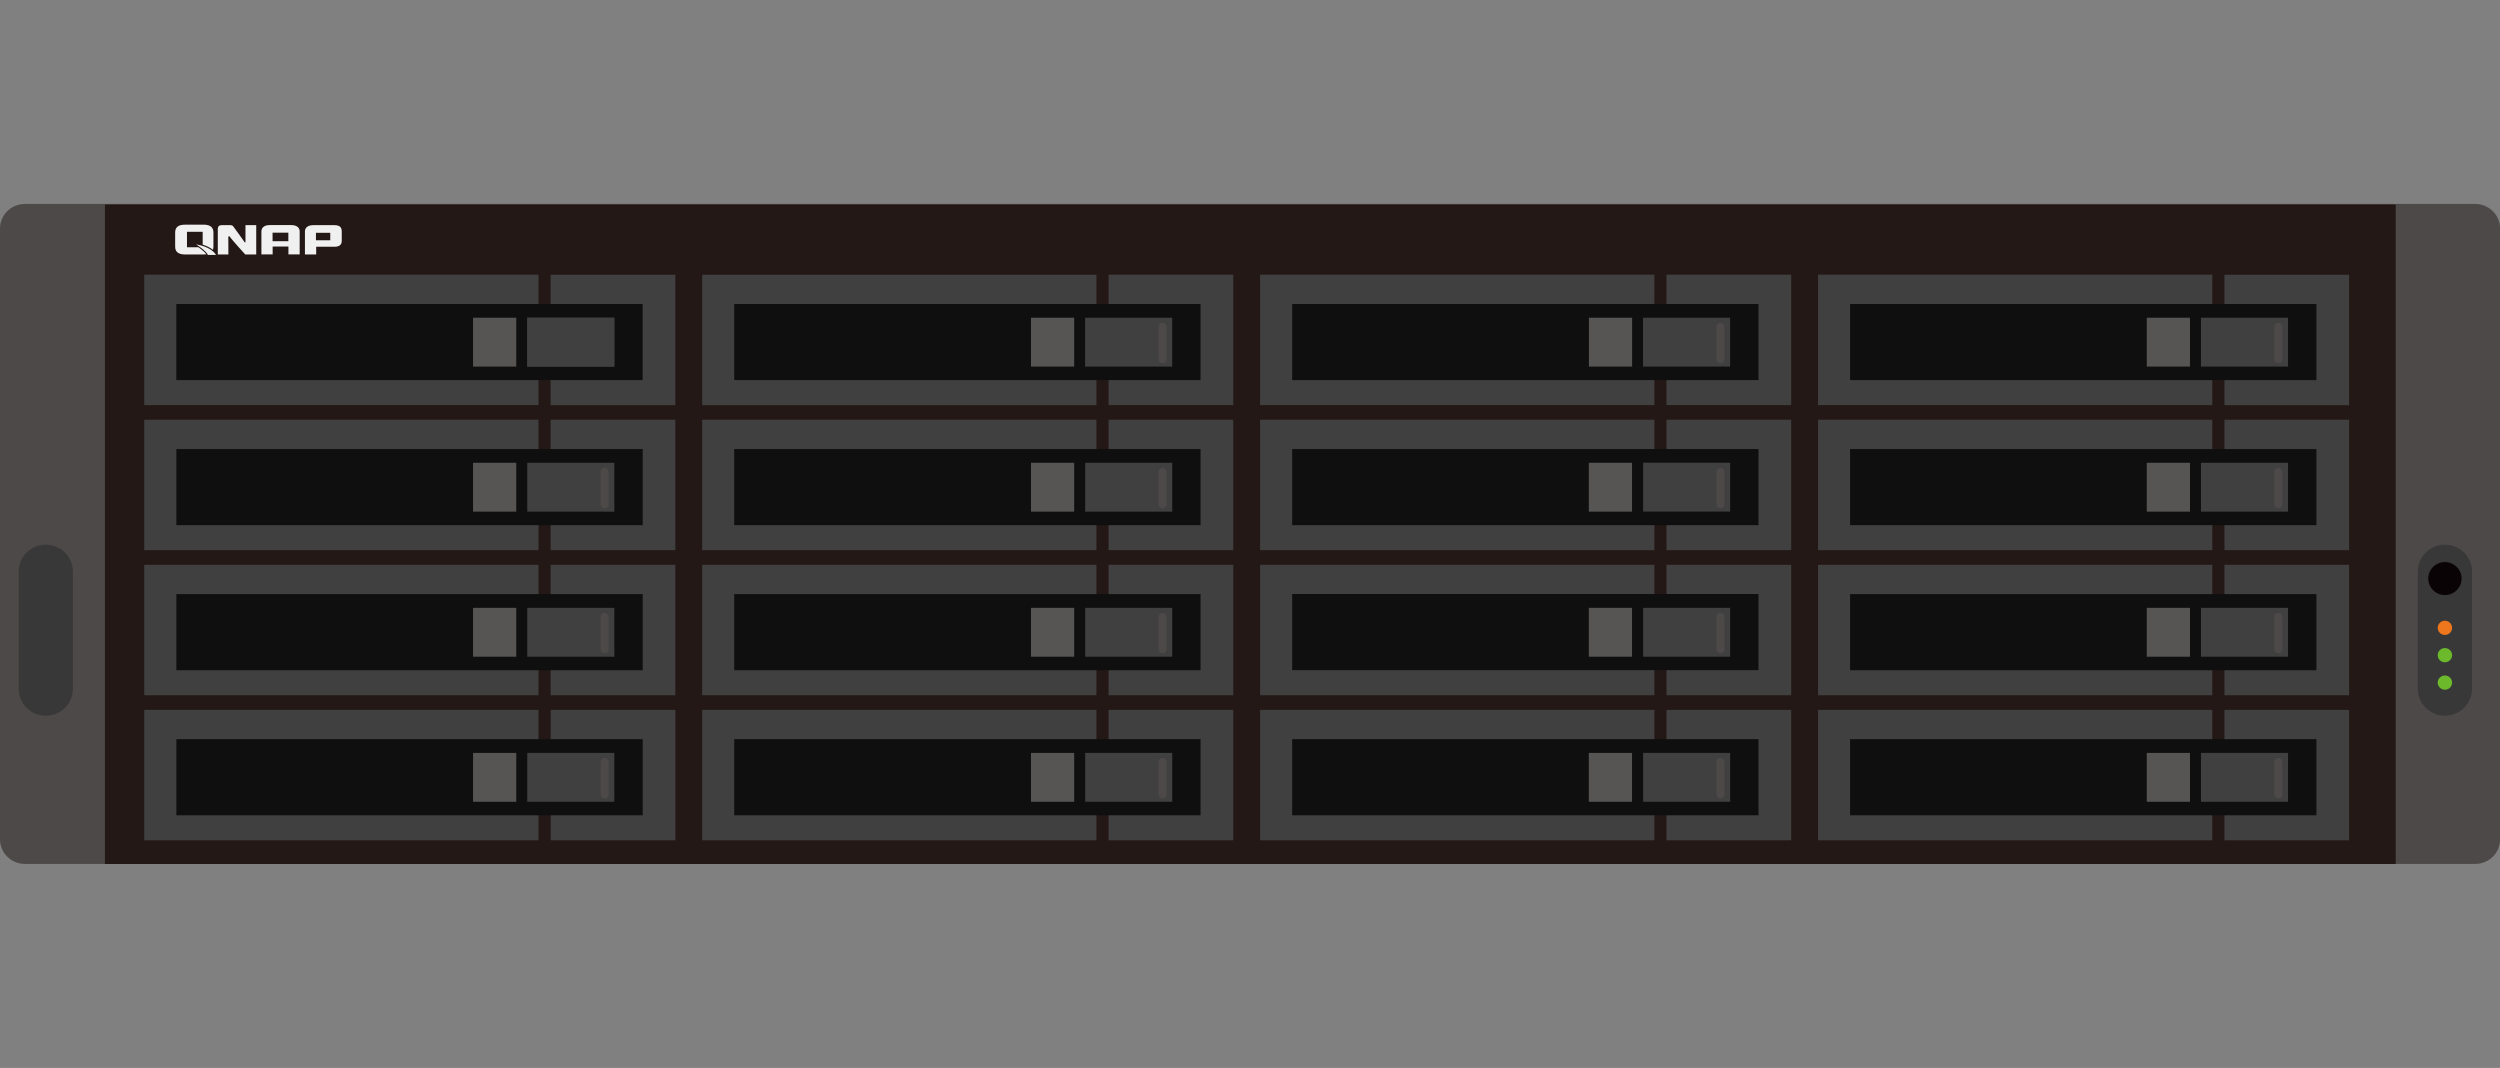 <?xml version="1.0" encoding="UTF-8"?>
<svg id="uuid-309d88c6-cba0-490b-b3fd-86179eb6967d" data-name="圖層 1" xmlns="http://www.w3.org/2000/svg" viewBox="0 0 309 132">
  <rect x="0" y="0" width="309" height="132" fill="#808080" stroke="none"/>
  <path d="M3.07,25.21h302.87c1.69,0,3.07,1.36,3.07,3.04v75.49c0,1.68-1.37,3.04-3.07,3.04H3.07c-1.69,0-3.07-1.36-3.07-3.04V28.25c0-1.68,1.37-3.04,3.07-3.04Z" style="fill: #4d4948;"/>
  <rect x="12.97" y="25.28" width="283.14" height="81.51" style="fill: #231815;"/>
  <path d="M30.35,29.93s-.03.04-.07.03c0,0-.03,0-.05-.03-.24-.36-1.14-1.59-1.43-1.99h0s-.01-.01-.01-.01c0,0,0,0,0,0-.07-.06-.17-.1-.3-.1h-1.12c-.14,0-.25.04-.33.12-.08.08-.11.19-.12.32h0v3.18h1.31s0-1.68-.01-2.17c0-.03.03-.08.13-.07,0,0,.04,0,.05.03.25.4,1.91,2.21,1.91,2.21h1.36v-3.62h-1.33v2.1h0ZM24.23,30.2c.44.28,1.22.82,1.47,1.31h1c-.16-.29-.75-1.01-2.47-1.31h0ZM42.02,28.01c-.14-.11-.36-.17-.65-.18h0-2.64c-.33,0-.59.07-.77.21-.18.14-.27.33-.27.56h0v.02h0v2.83h1.39v-.95h2.25c.61,0,.91-.24.91-.73v-1.16c0-.28-.08-.48-.22-.6h0ZM40.82,29.7h-1.77v-.93h1.77v.93ZM36.76,28.03c-.18-.14-.43-.21-.77-.21h-2.64c-.33,0-.59.07-.77.21-.18.14-.27.33-.27.58v2.83h1.39v-.97h1.95v.97h1.39v-2.83c0-.24-.09-.44-.27-.58h0ZM35.64,29.81h-1.95v-1.05h1.95v1.05ZM24.52,30.56h-1.41v-1.91h1.94v1.59c.58.18.98.41,1.26.63.04-.11.07-.23.07-.38v-1.76c0-.6-.36-.92-1.07-.96h-2.46c-.8,0-1.2.32-1.2.96v1.76c0,.64.4.96,1.2.96h2.34c.11,0,.22-.01.32-.02-.22-.3-.62-.62-.97-.87h0Z" style="fill: #f0f0f0;"/>
  <g>
    <rect x="17.83" y="33.95" width="48.73" height="16.12" style="fill: #404040;"/>
    <rect x="68.06" y="33.96" width="15.41" height="16.12" style="fill: #404040;"/>
    <rect x="21.79" y="37.57" width="57.64" height="9.41" style="fill: #0f0f0f;"/>
    <rect x="65.17" y="39.27" width="10.76" height="6.04" style="fill: #404040;"/>
    <rect x="58.47" y="39.27" width="5.34" height="6.04" style="fill: #565554;"/>
    <rect x="74.24" y="39.9" width=".99" height="4.99" rx=".48" ry=".48" style="fill: #4d4948;"/>
  </g>
  <g>
    <rect x="17.83" y="51.88" width="48.73" height="16.12" style="fill: #404040;"/>
    <rect x="68.06" y="51.88" width="15.41" height="16.12" style="fill: #404040;"/>
    <rect x="21.8" y="55.5" width="57.64" height="9.41" style="fill: #0f0f0f;"/>
    <rect x="65.17" y="57.2" width="10.76" height="6.04" style="fill: #404040;"/>
    <rect x="58.47" y="57.2" width="5.34" height="6.04" style="fill: #565554;"/>
    <rect x="74.24" y="57.83" width=".99" height="4.99" rx=".48" ry=".48" style="fill: #4d4948;"/>
  </g>
  <g>
    <rect x="17.83" y="69.81" width="48.73" height="16.12" style="fill: #404040;"/>
    <rect x="68.06" y="69.81" width="15.41" height="16.12" style="fill: #404040;"/>
    <rect x="21.8" y="73.43" width="57.64" height="9.41" style="fill: #0f0f0f;"/>
    <rect x="65.17" y="75.13" width="10.76" height="6.04" style="fill: #404040;"/>
    <rect x="58.47" y="75.13" width="5.34" height="6.04" style="fill: #565554;"/>
    <rect x="74.24" y="75.76" width=".99" height="4.99" rx=".48" ry=".48" style="fill: #4d4948;"/>
  </g>
  <g>
    <rect x="17.83" y="87.74" width="48.73" height="16.12" style="fill: #404040;"/>
    <rect x="68.07" y="87.74" width="15.41" height="16.12" style="fill: #404040;"/>
    <rect x="21.8" y="91.36" width="57.64" height="9.41" style="fill: #0f0f0f;"/>
    <rect x="65.17" y="93.06" width="10.76" height="6.04" style="fill: #404040;"/>
    <rect x="58.47" y="93.06" width="5.34" height="6.04" style="fill: #565554;"/>
    <rect x="74.24" y="93.69" width=".99" height="4.99" rx=".48" ry=".48" style="fill: #4d4948;"/>
  </g>
  <g>
    <rect x="86.79" y="33.96" width="48.73" height="16.12" style="fill: #404040;"/>
    <rect x="137.02" y="33.95" width="15.41" height="16.12" style="fill: #404040;"/>
    <rect x="90.75" y="37.57" width="57.64" height="9.41" style="fill: #0f0f0f;"/>
    <rect x="134.12" y="39.27" width="10.76" height="6.04" style="fill: #404040;"/>
    <rect x="127.43" y="39.27" width="5.34" height="6.04" style="fill: #565554;"/>
    <rect x="143.2" y="39.9" width=".99" height="4.99" rx=".48" ry=".48" style="fill: #4d4948;"/>
  </g>
  <g>
    <rect x="86.79" y="51.88" width="48.73" height="16.12" style="fill: #404040;"/>
    <rect x="137.02" y="51.88" width="15.41" height="16.12" style="fill: #404040;"/>
    <rect x="90.75" y="55.5" width="57.64" height="9.41" style="fill: #0f0f0f;"/>
    <rect x="134.13" y="57.2" width="10.76" height="6.04" style="fill: #404040;"/>
    <rect x="127.43" y="57.2" width="5.34" height="6.04" style="fill: #565554;"/>
    <rect x="143.2" y="57.83" width=".99" height="4.99" rx=".48" ry=".48" style="fill: #4d4948;"/>
  </g>
  <g>
    <rect x="86.79" y="69.81" width="48.73" height="16.12" style="fill: #404040;"/>
    <rect x="137.02" y="69.81" width="15.41" height="16.12" style="fill: #404040;"/>
    <rect x="90.75" y="73.43" width="57.64" height="9.41" style="fill: #0f0f0f;"/>
    <rect x="134.13" y="75.13" width="10.76" height="6.04" style="fill: #404040;"/>
    <rect x="127.43" y="75.13" width="5.34" height="6.04" style="fill: #565554;"/>
    <rect x="143.2" y="75.76" width=".99" height="4.99" rx=".48" ry=".48" style="fill: #4d4948;"/>
  </g>
  <g>
    <rect x="86.79" y="87.74" width="48.73" height="16.12" style="fill: #404040;"/>
    <rect x="137.02" y="87.74" width="15.41" height="16.12" style="fill: #404040;"/>
    <rect x="90.75" y="91.36" width="57.64" height="9.41" style="fill: #0f0f0f;"/>
    <rect x="134.13" y="93.06" width="10.76" height="6.04" style="fill: #404040;"/>
    <rect x="127.43" y="93.06" width="5.34" height="6.04" style="fill: #565554;"/>
    <rect x="143.2" y="93.69" width=".99" height="4.99" rx=".48" ry=".48" style="fill: #4d4948;"/>
  </g>
  <g>
    <rect x="155.75" y="33.95" width="48.73" height="16.12" style="fill: #404040;"/>
    <rect x="205.98" y="33.95" width="15.41" height="16.12" style="fill: #404040;"/>
    <rect x="159.71" y="37.57" width="57.64" height="9.41" style="fill: #0f0f0f;"/>
    <rect x="203.08" y="39.27" width="10.76" height="6.04" style="fill: #404040;"/>
    <rect x="196.39" y="39.27" width="5.34" height="6.04" style="fill: #565554;"/>
    <rect x="212.15" y="39.9" width=".99" height="4.99" rx=".48" ry=".48" style="fill: #4d4948;"/>
  </g>
  <g>
    <rect x="155.75" y="51.88" width="48.73" height="16.12" style="fill: #404040;"/>
    <rect x="205.98" y="51.88" width="15.41" height="16.12" style="fill: #404040;"/>
    <rect x="159.71" y="55.5" width="57.64" height="9.41" style="fill: #0f0f0f;"/>
    <rect x="203.09" y="57.19" width="10.76" height="6.04" style="fill: #404040;"/>
    <rect x="196.38" y="57.2" width="5.34" height="6.04" style="fill: #565554;"/>
    <rect x="212.15" y="57.83" width=".99" height="4.99" rx=".48" ry=".48" style="fill: #4d4948;"/>
  </g>
  <g>
    <rect x="155.75" y="69.81" width="48.73" height="16.12" style="fill: #404040;"/>
    <rect x="205.98" y="69.81" width="15.41" height="16.12" style="fill: #404040;"/>
    <rect x="159.71" y="73.42" width="57.64" height="9.41" style="fill: #0f0f0f;"/>
    <rect x="203.09" y="75.13" width="10.76" height="6.04" style="fill: #404040;"/>
    <rect x="196.38" y="75.13" width="5.34" height="6.04" style="fill: #565554;"/>
    <rect x="212.15" y="75.76" width=".99" height="4.99" rx=".48" ry=".48" style="fill: #4d4948;"/>
  </g>
  <g>
    <rect x="155.75" y="87.74" width="48.73" height="16.12" style="fill: #404040;"/>
    <rect x="205.98" y="87.74" width="15.41" height="16.12" style="fill: #404040;"/>
    <rect x="159.71" y="91.36" width="57.64" height="9.41" style="fill: #0f0f0f;"/>
    <rect x="203.09" y="93.06" width="10.76" height="6.04" style="fill: #404040;"/>
    <rect x="196.38" y="93.06" width="5.34" height="6.04" style="fill: #565554;"/>
    <rect x="212.15" y="93.69" width=".99" height="4.99" rx=".48" ry=".48" style="fill: #4d4948;"/>
  </g>
  <g>
    <rect x="224.71" y="33.95" width="48.73" height="16.12" style="fill: #404040;"/>
    <rect x="274.94" y="33.96" width="15.41" height="16.12" style="fill: #404040;"/>
    <rect x="228.67" y="37.57" width="57.64" height="9.41" style="fill: #0f0f0f;"/>
    <rect x="272.04" y="39.27" width="10.76" height="6.04" style="fill: #404040;"/>
    <rect x="265.34" y="39.27" width="5.34" height="6.04" style="fill: #565554;"/>
    <rect x="281.11" y="39.9" width=".99" height="4.99" rx=".48" ry=".48" style="fill: #4d4948;"/>
  </g>
  <g>
    <rect x="224.71" y="51.88" width="48.73" height="16.12" style="fill: #404040;"/>
    <rect x="274.94" y="51.88" width="15.41" height="16.12" style="fill: #404040;"/>
    <rect x="228.67" y="55.5" width="57.64" height="9.41" style="fill: #0f0f0f;"/>
    <rect x="272.04" y="57.2" width="10.76" height="6.04" style="fill: #404040;"/>
    <rect x="265.34" y="57.2" width="5.34" height="6.04" style="fill: #565554;"/>
    <rect x="281.11" y="57.83" width=".99" height="4.99" rx=".48" ry=".48" style="fill: #4d4948;"/>
  </g>
  <g>
    <rect x="224.71" y="69.81" width="48.73" height="16.12" style="fill: #404040;"/>
    <rect x="274.94" y="69.81" width="15.41" height="16.12" style="fill: #404040;"/>
    <rect x="228.67" y="73.43" width="57.64" height="9.41" style="fill: #0f0f0f;"/>
    <rect x="272.04" y="75.13" width="10.76" height="6.04" style="fill: #404040;"/>
    <rect x="265.34" y="75.13" width="5.34" height="6.04" style="fill: #565554;"/>
    <rect x="281.11" y="75.76" width=".99" height="4.99" rx=".48" ry=".48" style="fill: #4d4948;"/>
  </g>
  <g>
    <rect x="224.71" y="87.74" width="48.73" height="16.12" style="fill: #404040;"/>
    <rect x="274.94" y="87.74" width="15.41" height="16.12" style="fill: #404040;"/>
    <rect x="228.67" y="91.36" width="57.64" height="9.41" style="fill: #0f0f0f;"/>
    <rect x="272.04" y="93.06" width="10.76" height="6.04" style="fill: #404040;"/>
    <rect x="265.34" y="93.06" width="5.34" height="6.04" style="fill: #565554;"/>
    <rect x="281.11" y="93.69" width=".99" height="4.99" rx=".48" ry=".48" style="fill: #4d4948;"/>
  </g>
  <path d="M302.19,67.32h0c1.85,0,3.35,1.49,3.35,3.32v14.5c0,1.84-1.5,3.32-3.35,3.32h0c-1.85,0-3.35-1.49-3.35-3.32v-14.5c0-1.84,1.5-3.32,3.35-3.32Z" style="fill: #393838;"/>
  <path d="M5.66,67.32h0c1.85,0,3.35,1.49,3.35,3.32v14.5c0,1.84-1.5,3.32-3.35,3.32h0c-1.85,0-3.35-1.49-3.35-3.32v-14.5c0-1.84,1.5-3.32,3.35-3.32Z" style="fill: #393838;"/>
  <ellipse cx="302.19" cy="71.51" rx="2.06" ry="2.04" style="fill: #090305;"/>
  <ellipse cx="302.19" cy="80.98" rx=".89" ry=".88" style="fill: #6db92c;"/>
  <ellipse cx="302.19" cy="84.37" rx=".89" ry=".88" style="fill: #6db92c;"/>
  <ellipse cx="302.19" cy="77.6" rx=".89" ry=".88" style="fill: #ee761c;"/>
  <rect x="65.17" y="39.27" width="10.76" height="6.04" style="fill: #404040;"/>
</svg>